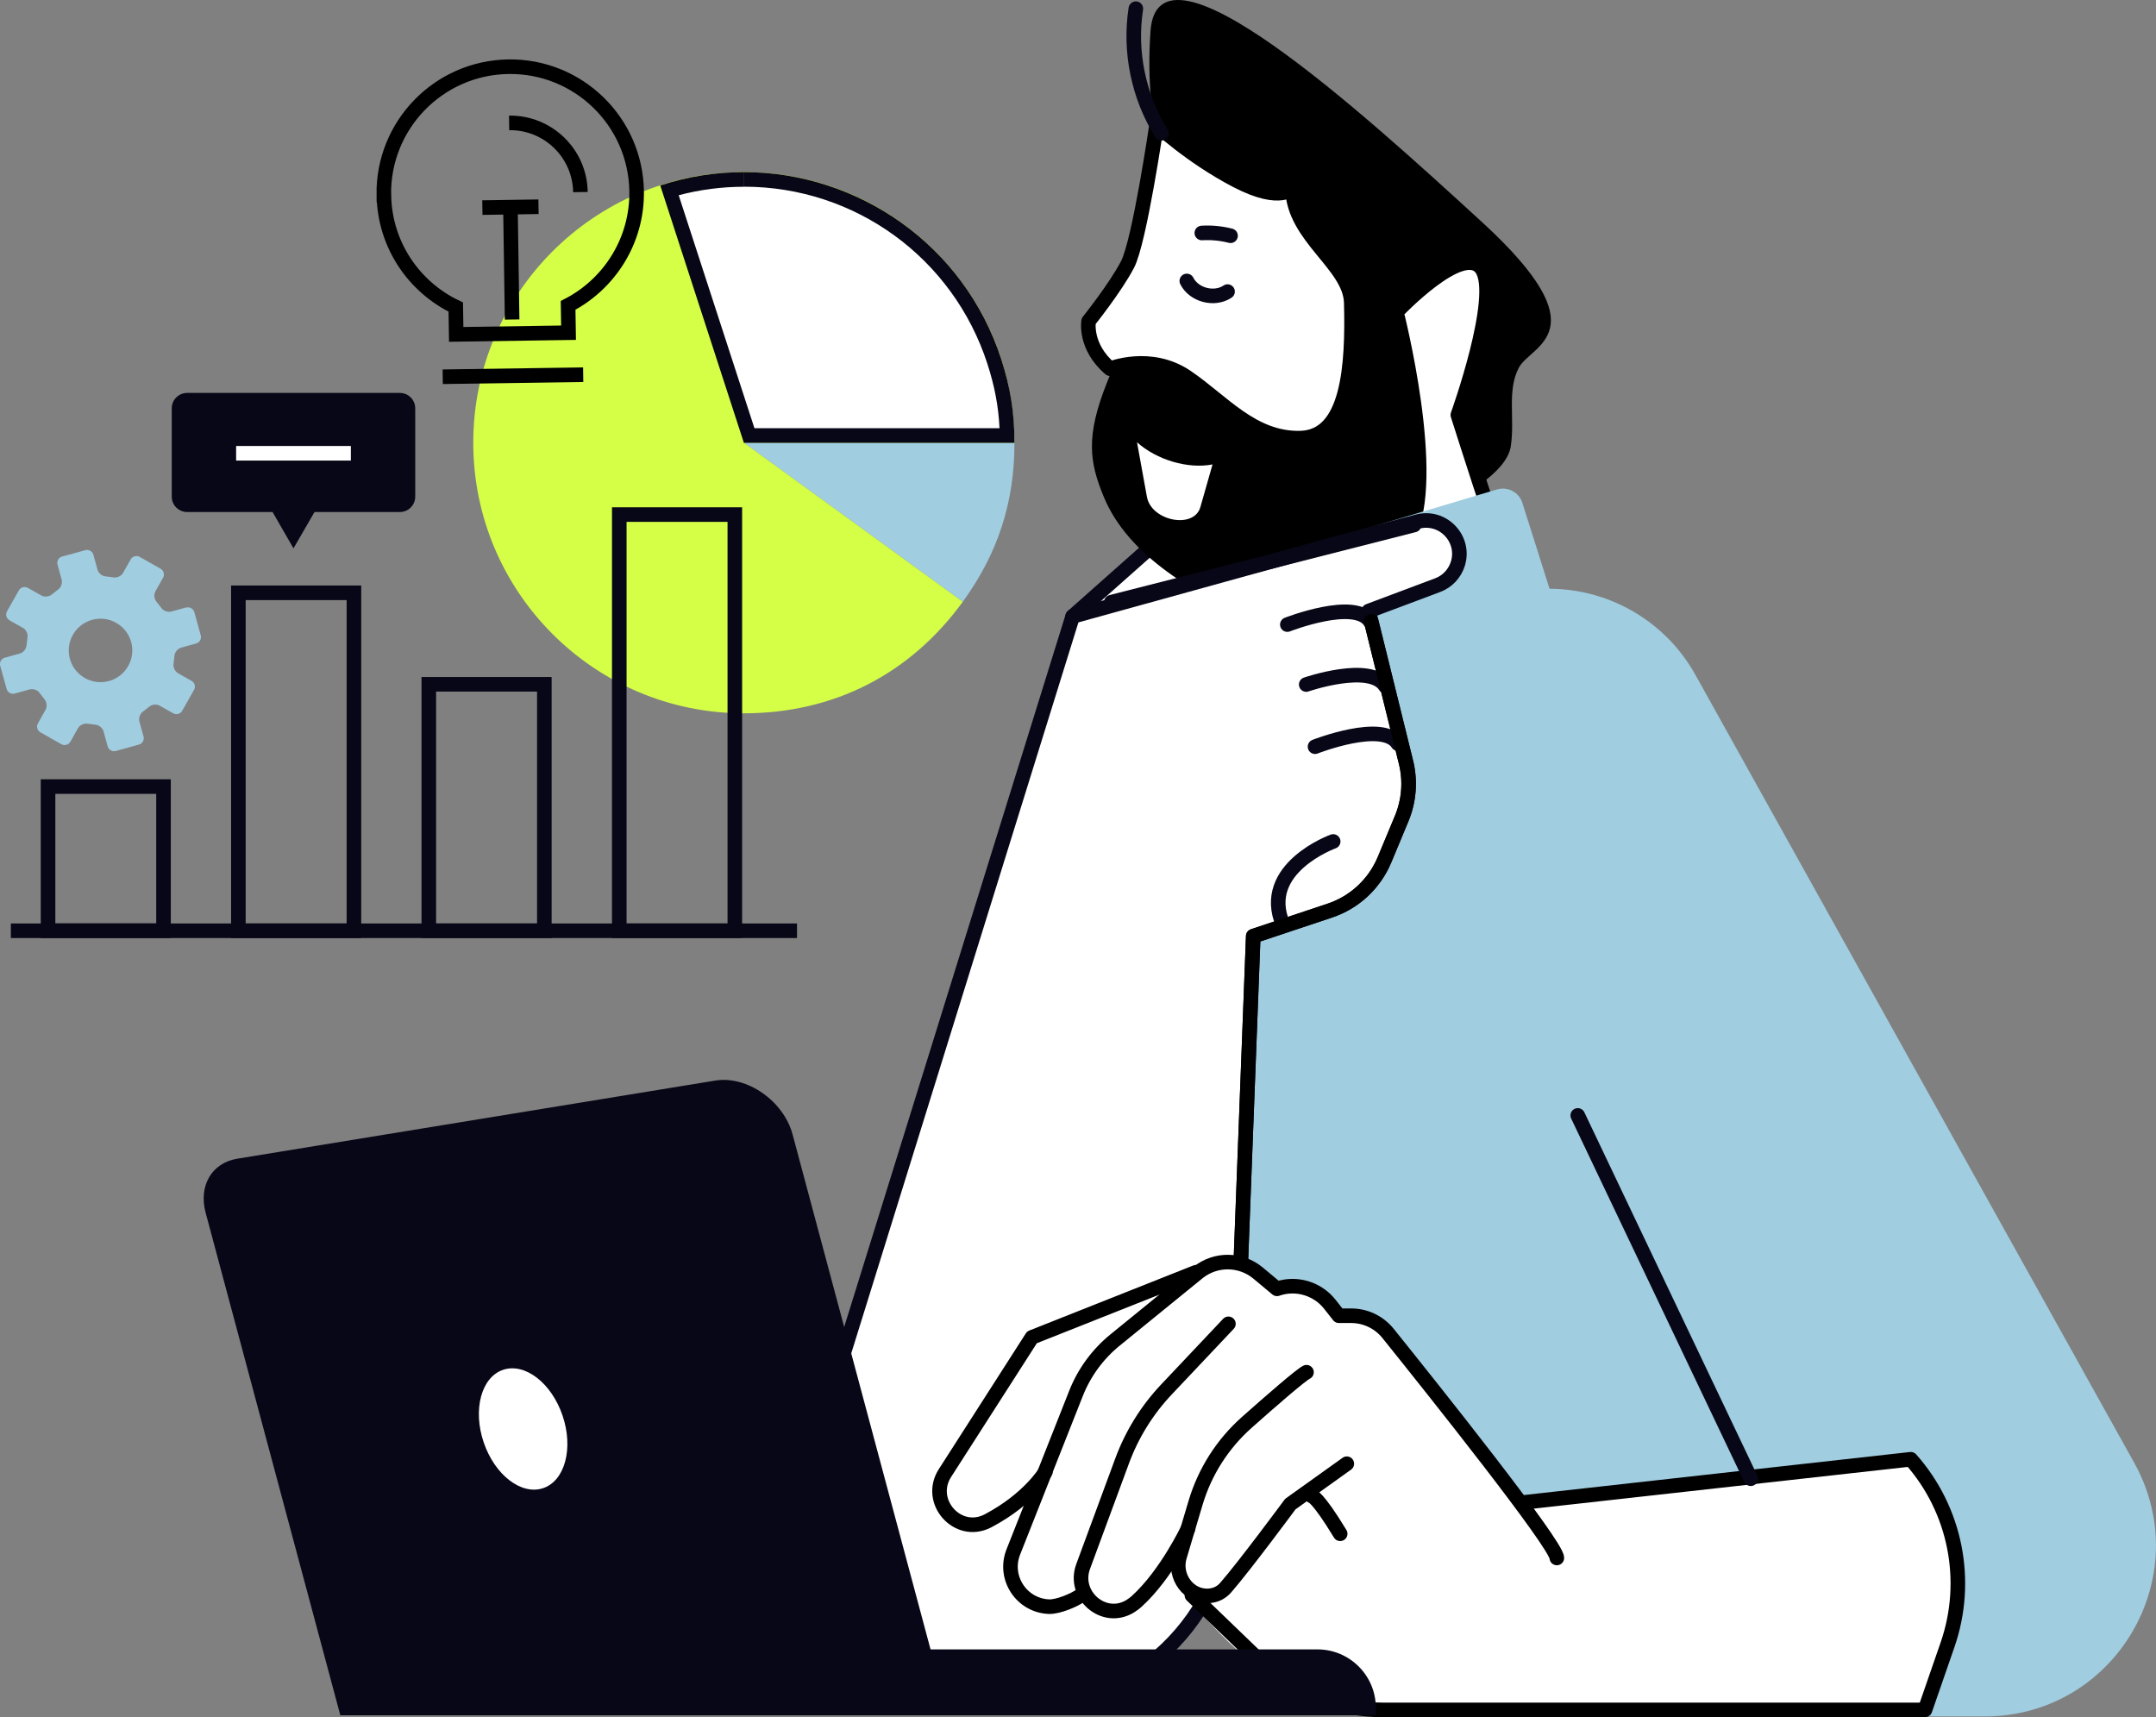 <svg xmlns="http://www.w3.org/2000/svg" id="Calque_2" data-name="Calque 2" viewBox="0 0 295.75 235.56"><rect x="0" y="0" width="295.75" height="235.56" fill="#808080" stroke="none"/><defs><style>      .cls-1, .cls-2, .cls-3, .cls-4, .cls-5, .cls-6, .cls-7, .cls-8 {        stroke-width: 2px;      }      .cls-1, .cls-3, .cls-4, .cls-5 {        stroke: #000;      }      .cls-1, .cls-3, .cls-5, .cls-6, .cls-7, .cls-8 {        fill: none;      }      .cls-9, .cls-2, .cls-4 {        fill: #fff;      }      .cls-2, .cls-4, .cls-5, .cls-7 {        stroke-linecap: round;        stroke-linejoin: round;      }      .cls-2, .cls-6, .cls-7 {        stroke: #080717;      }      .cls-10 {        fill: #a0cde0;      }      .cls-3 {        stroke-miterlimit: 10;      }      .cls-11 {        fill: #d4ff46;      }      .cls-12 {        fill: #080717;      }      .cls-8 {        stroke: #fff;      }    </style></defs><g id="Layer_2" data-name="Layer 2"><path class="cls-2" d="M147.14,84.56l15.08-13.38c1.66-1.47,4.2-1.33,5.69.31l.19.21c1.82,2.01,2.54,4.79,1.92,7.43l-1.15,4.92"></path><g><path d="M199.8,68.38s6.85-3.31,7.44-7.14c.59-3.83-.55-7.62,1.1-10.79s11.49-4.82-5.05-19.99c-16.55-15.17-44.48-40.61-45.47-26.18-1,14.43,3.15,20.04,3.38,22.29.23,2.25-6.44,18.57-9.36,25.93s-2.41,10.84-.44,15.63c3.36,8.18,12.69,13.54,21.64,17.28,8.95,3.75,24.96-7.44,26.78-17.04Z"></path><path class="cls-4" d="M152.29,50.58s5.49-2.23,10.44,1.1c4.95,3.34,9.08,8.6,15.67,8.42,6.59-.18,7.19-9.88,6.96-18.58-.14-5.2-7.88-8.97-8.06-15.57,0-.35-1.33,2.12-7.67-1.18-6.34-3.3-10.97-7.68-10.97-7.68,0,0-2.34,16.03-3.99,19.19-1.65,3.17-5.34,7.78-5.34,7.78,0,0-.6,3.49,2.95,6.51Z"></path><path class="cls-7" d="M159.32,18.28c-3.15-5.04-4.42-11.22-3.51-17.09"></path><path class="cls-9" d="M166.33,63.71c-3.37.65-7.64-.61-10.36-3.04l1.36,7.49c.61,3.33,6.46,4.46,7.33,1.41l1.67-5.86Z"></path><path class="cls-7" d="M197.21,48.21c-.18-2.55.87-5.15,2.76-6.87"></path><path class="cls-7" d="M162.8,38.54c.98,1.94,3.78,2.67,5.59,1.46"></path><path class="cls-7" d="M168.8,32.34c-1.28-.33-2.62-.46-3.94-.38"></path><path class="cls-4" d="M211.56,90.68c-2.97-6.53-11.58-33.76-11.58-33.76,0,0,5.85-16.24,3.3-20.02-2.55-3.78-11.73,5.91-11.73,5.91,0,0,5.87,22.92,1.53,30.72-4.33,7.81-22.12,9.34-22.12,9.34,0,0,5.4,10.09,8.66,25.16,14.19-6.41,23.4-6.71,31.94-17.36Z"></path></g><path class="cls-10" d="M213.93,85.09l-5.1-16.11c-.46-1.46-2-2.27-3.47-1.84l-35.34,10.55.6,17.74,43.31-10.34Z"></path><path class="cls-10" d="M143.25,165.94l26.9-75.04,36.61-9.41c10.12-2.6,20.72,1.95,25.8,11.07l60.19,108.08c8.7,15.62-2.61,34.82-20.51,34.82h-74.01l-54.98-69.51Z"></path><path class="cls-10" d="M25.56,83.32l-2.06.57c-.48.13-1.1-.09-1.38-.51l-.64-.82c-.33-.37-.41-1.02-.16-1.45l1.05-1.86c.24-.43.09-.99-.34-1.23l-2.87-1.63c-.43-.24-.98-.09-1.23.34l-1.05,1.86c-.25.43-.84.71-1.33.61l-1.03-.13c-.49-.02-1.01-.43-1.14-.91l-.57-2.06c-.13-.48-.64-.76-1.11-.63l-3.19.88c-.48.13-.75.63-.62,1.11l.57,2.06c.13.48-.1,1.1-.51,1.37l-.82.64c-.37.33-1.02.4-1.45.16l-1.86-1.05c-.43-.24-.98-.09-1.23.34l-1.63,2.88c-.24.43-.09.98.34,1.23l1.86,1.05c.43.24.71.84.61,1.33l-.13,1.04c-.02.5-.44,1.01-.92,1.14l-2.06.57c-.48.13-.76.63-.63,1.11l.88,3.18c.13.48.63.76,1.11.63l2.06-.57c.48-.13,1.1.1,1.37.51l.64.83c.33.37.4,1.02.16,1.46l-1.05,1.86c-.24.43-.09.98.34,1.23l2.88,1.63c.43.24.98.09,1.23-.34l1.05-1.86c.24-.43.84-.7,1.32-.61l1.04.13c.5.03,1.01.44,1.14.92l.57,2.06c.13.48.63.76,1.1.63l3.19-.88c.48-.13.76-.63.63-1.11l-.57-2.06c-.13-.48.1-1.1.51-1.37l.82-.64c.37-.33,1.02-.4,1.45-.16l1.86,1.05c.43.24.99.09,1.23-.34l1.63-2.88c.24-.43.09-.99-.34-1.23l-1.86-1.05c-.43-.25-.7-.85-.61-1.33l.12-1.04c.02-.49.44-1.01.92-1.14l2.06-.57c.48-.13.76-.63.63-1.11l-.88-3.18c-.13-.48-.63-.76-1.11-.63ZM14.95,93.42c-2.32.64-4.72-.72-5.36-3.03-.64-2.32.72-4.72,3.04-5.36,2.31-.64,4.72.72,5.36,3.03.64,2.32-.72,4.72-3.03,5.36Z"></path><g><path class="cls-2" d="M168.94,206.41l2.98-77.99,10.49-3.5c3.4-1.13,6.14-3.68,7.52-6.99l2.35-5.64c1.02-2.45,1.23-5.16.59-7.74l-5.12-20.73,9.46-3.55c1.34-.5,2.36-1.6,2.78-2.96h0c1.04-3.44-2.1-6.68-5.57-5.75l-9.1,2.44-38.18,10.56-34.85,112.14c-5.8,18.66,8.14,37.59,27.68,37.59h0c15.58,0,28.37-12.31,28.97-27.88Z"></path><path class="cls-7" d="M182.88,115.43s-10.15,3.66-6.9,11.37"></path><path class="cls-7" d="M180.39,102.43s9.34-3.66,11.37-.41"></path><path class="cls-7" d="M179.18,93.9s8.82-3.03,10.85.22"></path><path class="cls-7" d="M176.59,85.68s9.34-3.66,11.37-.41"></path><line class="cls-7" x1="152.45" y1="82.6" x2="193.98" y2="72.02"></line></g><g><path class="cls-9" d="M261.69,199.85l-52.47,6.56c-3.28-4.51-8.91-11.86-18.6-23.99-1.44-1.8-3.58-2.83-5.88-2.83h-1.13l-.89-1.13c-1.84-2.35-4.87-3.39-7.8-2.66l-2.12-1.78c-2.73-2.29-6.72-2.34-9.52-.12l-.74.6s-.06,0-.09.02l-21.45,8.09c-.22.08-.41.24-.54.44l-14.99,23.55c-.26.41-.23.93.08,1.31,1.02,1.23,3.29,2.87,6.25,2.87,1.3,0,2.74-.32,4.25-1.13,1.57-.84,2.86-1.74,3.94-2.6l-4.38,11.16c-.22.55.03,1.17.57,1.42.58.26,4.45,1.95,7.82,1.95,1.24,0,2.4-.24,3.32-.85,1.25.83,2.93,1.56,4.72,1.56,1.44,0,2.94-.47,4.34-1.75,1.08-.99,2.08-2.15,2.97-3.32.02.31.13.6.38.8.97.75,2.4,1.57,3.91,1.93.02.03.03.07.06.11.4.49,9.87,11.98,18.06,13.63,9.14,1.84,22.33,1.86,22.88,1.86l58.83-.66c12.76-20.47-1.78-35.01-1.78-35.01Z"></path><g><path class="cls-5" d="M209.18,206.08l52.93-5.9h0c6.15,6.94,8.08,16.66,5.05,25.43l-3.1,8.95h-74.39c-6.32,0-12.4-2.45-16.95-6.84l-9.22-8.88"></path><path class="cls-5" d="M213.56,213.72c0-1.84-17.24-23.45-23.15-30.8-1.24-1.54-3.1-2.43-5.07-2.43h-1.68l-1.23-1.56c-1.7-2.16-4.57-3.03-7.18-2.16l-.08.03-2.59-2.16c-2.36-1.97-5.78-2.02-8.2-.11l-11.43,9.3c-2.37,1.93-4.21,4.44-5.34,7.29l-8.61,21.78c-1.39,3.52,1.12,7.36,4.91,7.5,1.24.04,3.49-.91,4.3-1.52"></path><path class="cls-5" d="M168.51,181.6l-8.47,8.97c-2.7,2.85-4.79,6.22-6.14,9.91l-5.32,14.41c-1.45,3.92,2.84,7.63,6.42,5.47.32-.2.65-.43.96-.72,4.06-3.69,7.02-9.97,7.02-9.97"></path><path class="cls-5" d="M179.22,188.24c-.82.41-4.8,3.87-8.19,6.88-3.32,2.95-5.75,6.76-7.02,11.01l-2.21,7.42c-.81,2.72,1.28,5.6,4.1,5.36.81-.07,1.6-.39,2.24-1.13,2.58-2.95,8.86-11.45,8.86-11.45l7.75-5.54"></path><path class="cls-5" d="M164.07,174.52l-22.51,8.93-11.94,18.63c-2.49,3.89,1.74,8.67,5.86,6.57.06-.03.11-.06.17-.09,5.54-2.95,7.75-6.65,7.75-6.65"></path><path class="cls-5" d="M179.96,205.23s.74,0,3.88,5.17"></path></g></g><g><g><path class="cls-12" d="M46.68,235.3h83.39l-21.35-79.69c-1.23-4.59-6.26-8.09-10.6-7.38l-65.58,10.72c-3.48.57-5.32,3.7-4.34,7.38l18.48,68.96Z"></path><path class="cls-12" d="M80.22,226.26h108.51v9.04h-100.5c-4.42,0-8.01-3.59-8.01-8.01v-1.03h0Z" transform="translate(268.95 461.56) rotate(180)"></path></g><path class="cls-9" d="M66.35,197.86c1.52,4.48,5.17,7.29,8.16,6.28,2.99-1.01,4.18-5.47,2.66-9.95-1.52-4.48-5.17-7.29-8.16-6.28-2.99,1.01-4.18,5.47-2.66,9.95Z"></path></g><path class="cls-5" d="M170.22,172.82l1.69-44.4,10.49-3.5c3.4-1.13,6.14-3.68,7.52-6.99l2.35-5.64c1.02-2.45,1.23-5.16.59-7.74l-4.77-19.33"></path><line class="cls-7" x1="216.43" y1="153.01" x2="240.16" y2="202.85"></line><g><g><path class="cls-10" d="M102.04,60.73l30.03,21.82c4.82-6.64,7.09-13.62,7.09-21.82h-37.12Z"></path><path class="cls-11" d="M102.04,60.73h37.12c0-20.5-16.62-37.12-37.12-37.12s-37.12,16.62-37.12,37.12,16.63,37.12,37.12,37.12c12.3,0,22.8-5.35,30.03-15.3l-30.03-21.82Z"></path></g><g><path class="cls-9" d="M102.77,59.74l-10.94-33.65c3.33-.98,6.76-1.48,10.21-1.48,15.69,0,29.49,10.03,34.35,24.97,1.13,3.49,1.67,6.58,1.75,10.16h-35.38Z"></path><path class="cls-12" d="M102.05,23.61v2c15.25,0,28.67,9.76,33.39,24.28.99,3.05,1.52,5.8,1.67,8.85h-33.62l-10.39-31.96c2.93-.77,5.93-1.16,8.94-1.16v-2M102.05,23.61c-3.8,0-7.67.59-11.48,1.83l11.47,35.3h37.12c0-4.1-.55-7.57-1.81-11.47-5.1-15.68-19.65-25.66-35.3-25.66h0Z"></path></g></g><g><rect class="cls-6" x="6.59" y="107.9" width="15.84" height="19.77"></rect><rect class="cls-6" x="32.7" y="81.32" width="15.85" height="46.36"></rect><rect class="cls-6" x="58.82" y="93.87" width="15.85" height="33.81"></rect><rect class="cls-6" x="84.95" y="70.59" width="15.85" height="57.09"></rect><path class="cls-12" d="M54.85,53.9h-29.17c-1.17,0-2.12.94-2.12,2.11v12.12c0,1.17.95,2.11,2.12,2.11h11.71l.77,1.34,2.1,3.64,2.11-3.64.77-1.34h11.71c1.16,0,2.11-.94,2.11-2.11v-12.12c0-1.17-.95-2.11-2.11-2.11Z"></path><line class="cls-8" x1="32.39" y1="62.18" x2="48.13" y2="62.18"></line><line class="cls-6" x1="1.49" y1="127.68" x2="109.33" y2="127.68"></line></g><g><path class="cls-3" d="M52.65,26.75c-.14-9.58,7.5-17.45,17.08-17.6,9.58-.14,17.45,7.5,17.6,17.08.1,6.8-3.74,12.74-9.4,15.66l.06,3.75-15.41.23-.06-3.75c-5.75-2.75-9.76-8.57-9.86-15.37Z"></path><line class="cls-1" x1="80" y1="51.4" x2="60.73" y2="51.68"></line><line class="cls-1" x1="70.25" y1="43.83" x2="70.02" y2="28.42"></line><line class="cls-1" x1="73.87" y1="28.36" x2="66.17" y2="28.48"></line><path class="cls-1" d="M79.62,26.35c-.08-5.32-4.46-9.57-9.78-9.49"></path></g></g></svg>